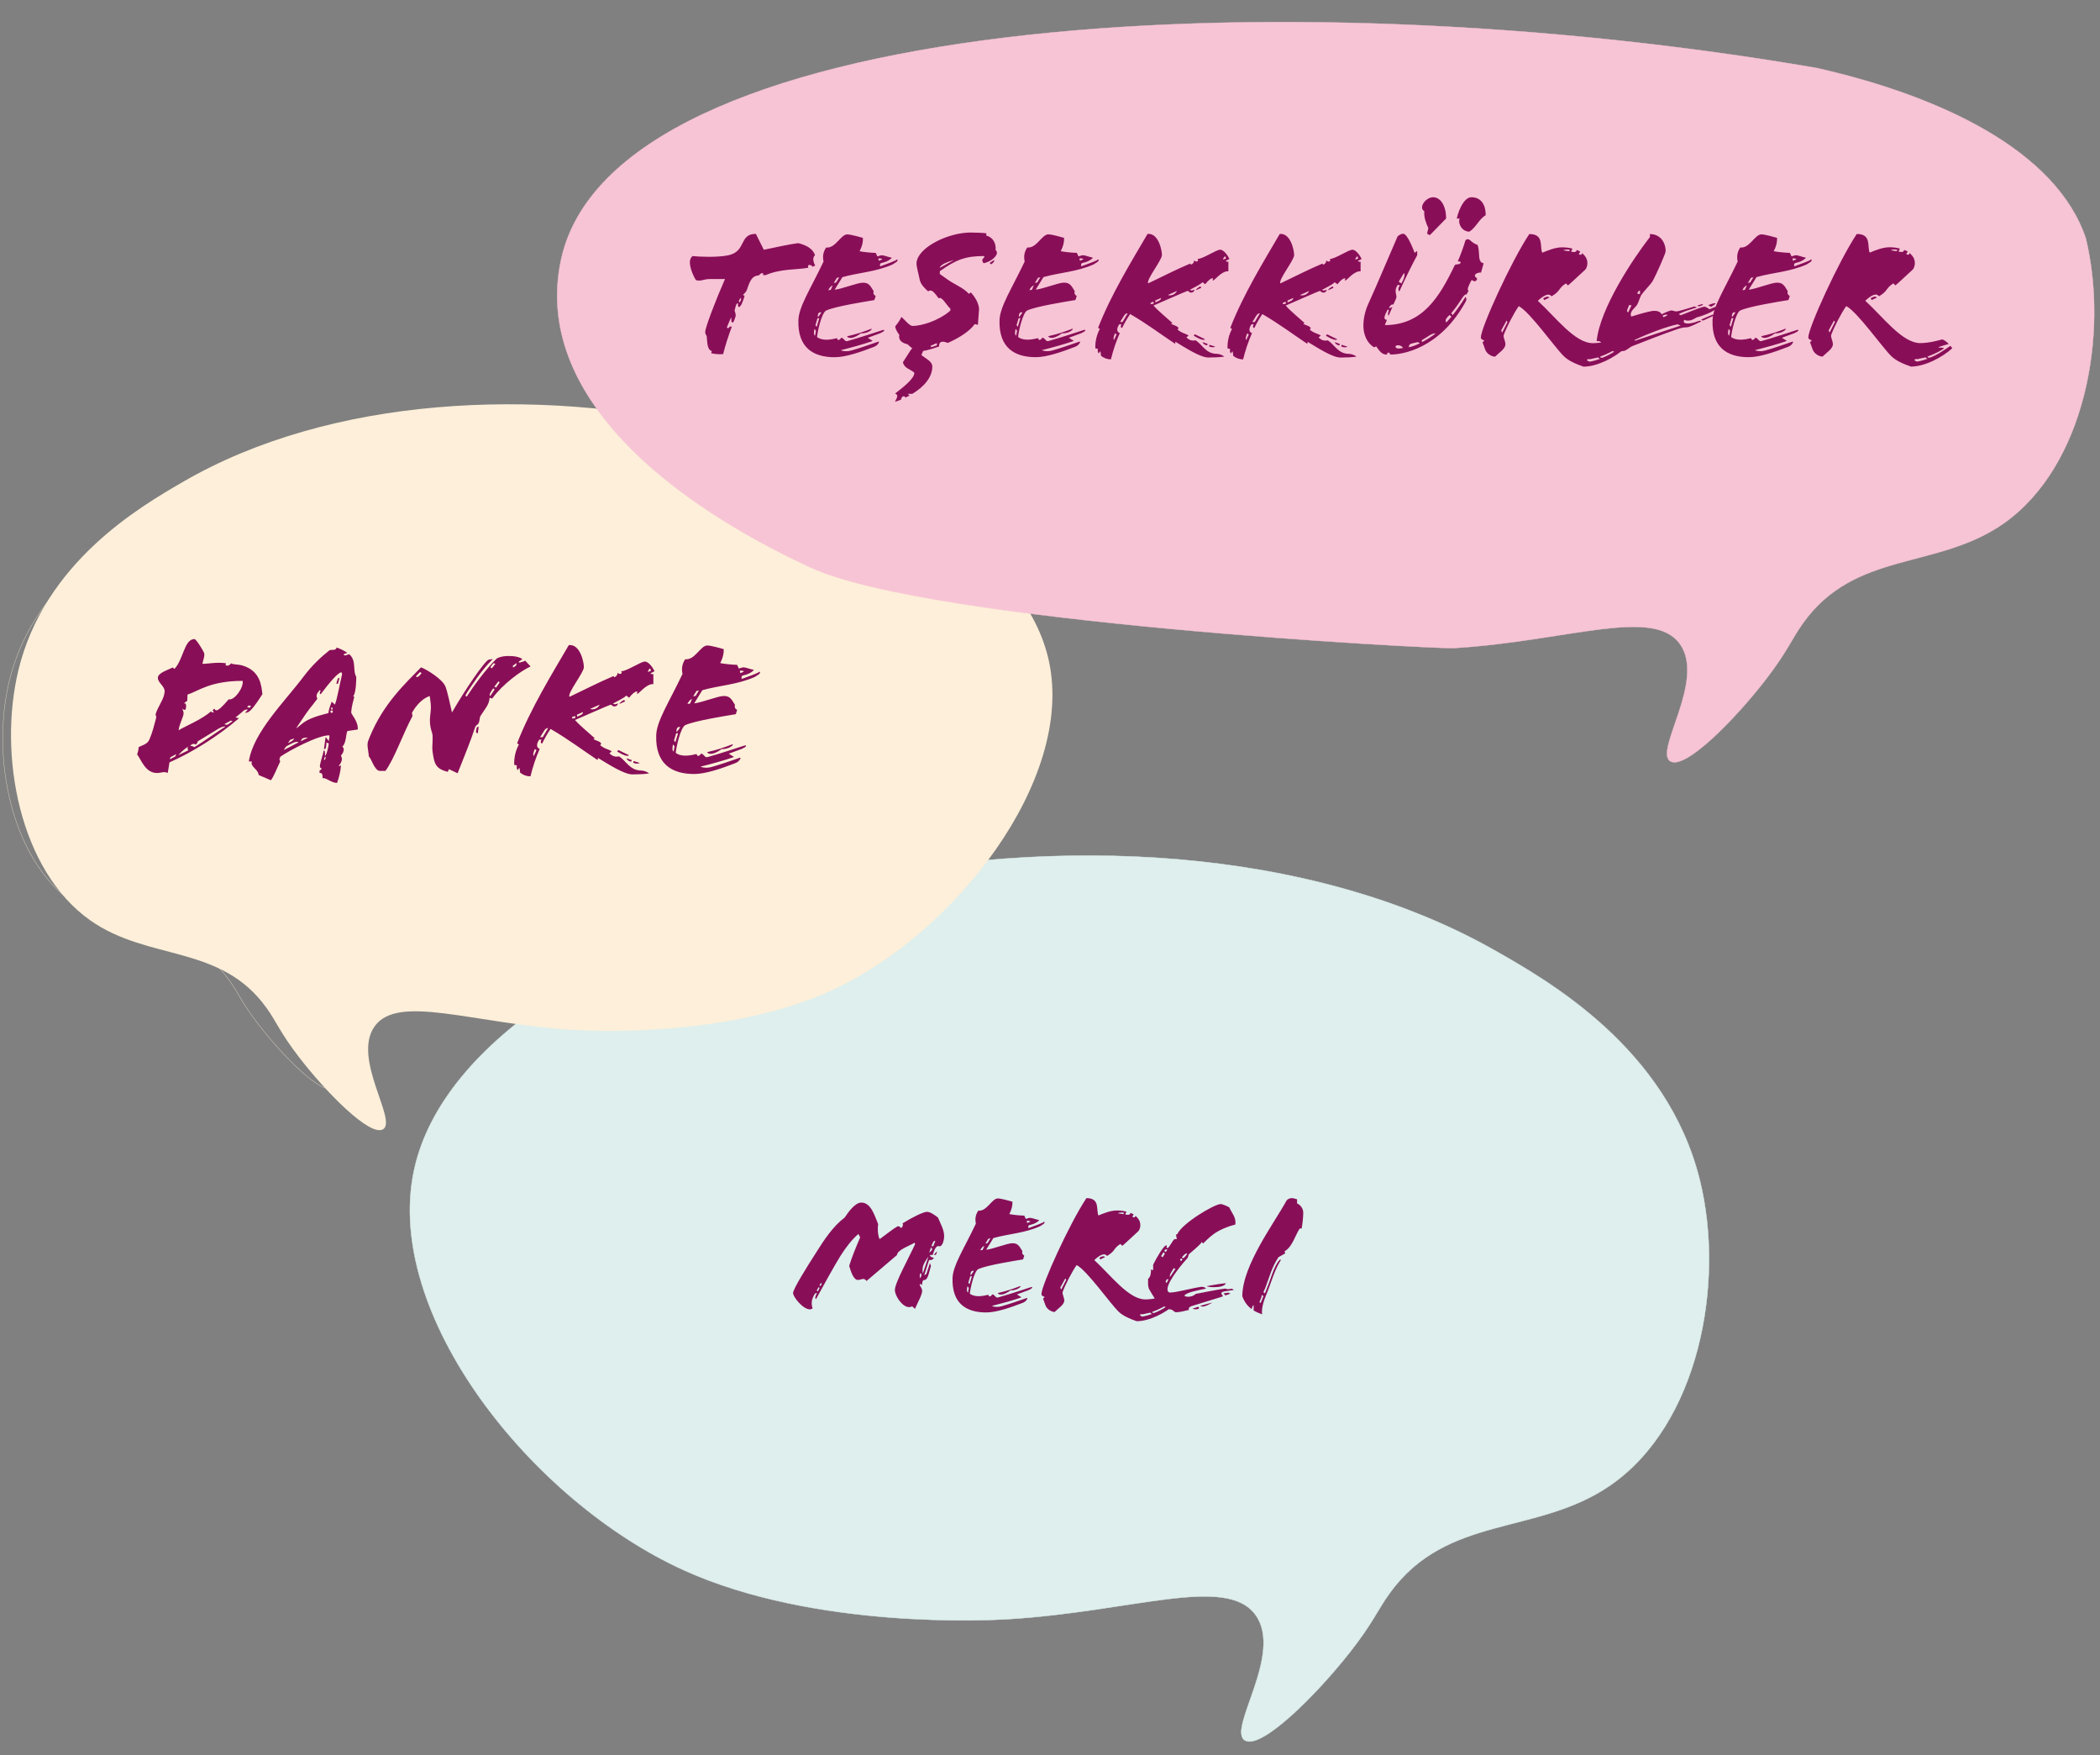 <?xml version="1.0" encoding="UTF-8"?>
<svg id="Ebene_1" data-name="Ebene 1" xmlns="http://www.w3.org/2000/svg" xmlns:xlink="http://www.w3.org/1999/xlink" viewBox="0 0 1017.64 850.39">
  <rect x="0" y="0" width="1017.64" height="850.39" fill="#808080" stroke="none"/>
  <defs>
    <style>
      .cls-1 {
        stroke: #fdefd9;
        stroke-width: .14px;
      }

      .cls-1, .cls-2, .cls-3, .cls-4 {
        fill: none;
      }

      .cls-1, .cls-2, .cls-4 {
        stroke-miterlimit: 10;
      }

      .cls-5 {
        fill: #fdefd9;
      }

      .cls-5, .cls-6, .cls-3, .cls-7, .cls-8 {
        stroke-width: 0px;
      }

      .cls-2 {
        stroke: #deefed;
        stroke-width: .19px;
      }

      .cls-6 {
        fill: #890e58;
      }

      .cls-4 {
        stroke: #f7c4d5;
        stroke-width: .16px;
      }

      .cls-9 {
        clip-path: url(#clippath);
      }

      .cls-7 {
        fill: #deefed;
      }

      .cls-8 {
        fill: #f7c4d5;
      }
    </style>
    <clipPath id="clippath">
      <rect class="cls-3" x="1.11" width="1013.99" height="844.11"/>
    </clipPath>
  </defs>
  <g class="cls-9">
    <path class="cls-7" d="m200.67,566.83c-15.16,70.08,57,160.65,130.89,194.05,63.41,28.66,147.94,24.19,156.84,23.65,60.88-3.7,105.94-21.61,120.06-2.02,13.63,18.9-13.94,55.54-5.18,60.75,7.8,4.64,34.29-21.67,50.72-42.53,11.32-14.37,13.52-20.64,19.43-28.81,27.73-38.34,71.38-27.75,106.84-52.19,42.8-29.49,55.81-97.71,43.47-147.83-15.74-63.91-73.36-96.62-99.36-111.38-179.34-101.83-496.33-20.27-523.71,106.32"/>
    <path class="cls-2" d="m200.67,566.83c-15.16,70.08,57,160.65,130.89,194.05,63.41,28.66,147.94,24.19,156.84,23.65,60.88-3.7,105.94-21.61,120.06-2.02,13.63,18.9-13.94,55.54-5.18,60.75,7.8,4.64,34.29-21.67,50.72-42.53,11.32-14.37,13.52-20.64,19.43-28.81,27.73-38.34,71.38-27.75,106.84-52.19,42.8-29.49,55.81-97.71,43.47-147.83-15.74-63.91-73.36-96.62-99.36-111.38-179.34-101.83-496.33-20.27-523.71,106.32Z"/>
    <path class="cls-5" d="m508.37,320.66c12.15,57.43-45.7,131.64-104.92,159-50.83,23.49-118.59,19.82-125.73,19.38-48.8-3.03-84.93-17.71-96.24-1.66-10.93,15.49,11.17,45.51,4.15,49.78-6.26,3.81-27.49-17.76-40.66-34.85-9.07-11.77-10.84-16.92-15.58-23.61-22.22-31.42-57.22-22.74-85.64-42.76C9.44,421.77-.99,365.88,8.9,324.81c12.61-52.37,58.81-79.17,79.65-91.27,143.76-83.43,397.87-16.61,419.82,87.12"/>
    <path class="cls-1" d="m447.56,326.27c10.78,50.94-40.54,116.77-93.07,141.05-45.09,20.83-105.2,17.58-111.53,17.19-43.29-2.69-75.34-15.71-85.38-1.47-9.69,13.74,9.91,40.37,3.68,44.16-5.55,3.38-24.39-15.75-36.06-30.91-8.05-10.44-9.62-15.01-13.82-20.94-19.72-27.87-50.76-20.17-75.97-37.93-30.44-21.44-39.69-71.02-30.91-107.46,11.19-46.46,52.17-70.23,70.65-80.96,127.53-74.01,352.94-14.73,372.41,77.28Z"/>
    <path class="cls-8" d="m271.82,126.1c-13.85,65.42,53.53,117.69,121.01,148.87,57.91,26.76,303.54,39.57,311.67,39.06,55.6-3.45,96.75-20.18,109.65-1.89,12.45,17.64-12.73,51.84-4.72,56.71,7.13,4.34,31.31-20.23,46.32-39.7,10.34-13.41,12.35-19.27,17.75-26.9,25.32-35.8,65.19-25.91,97.58-48.72,39.08-27.53,50.97-91.21,39.7-138.01-14.24-42.49-70.3-69.02-130.47-82.58C617.39-12.28,296.83,7.92,271.82,126.1"/>
    <path class="cls-4" d="m271.82,126.1c-13.85,65.42,53.53,117.69,121.01,148.87,57.91,26.76,303.54,39.57,311.67,39.06,55.6-3.45,96.75-20.18,109.65-1.89,12.45,17.64-12.73,51.84-4.72,56.71,7.13,4.34,31.31-20.23,46.32-39.7,10.34-13.41,12.35-19.27,17.75-26.9,25.32-35.8,65.19-25.91,97.58-48.72,39.08-27.53,50.97-91.21,39.7-138.01-14.24-42.49-70.3-69.02-130.47-82.58C617.39-12.28,296.83,7.92,271.82,126.1Z"/>
    <path class="cls-6" d="m328.59,355.24l-1.31,4.4-.66-.84,1.03-3.47.94-.09Zm6.75-16.5l-.94,2.15-1.22.19c.28-1.03,1.5-2.35,2.16-2.35m3.37-4.22l-1.59,2.63-1.22.28,1.59-2.62,1.22-.28Zm16.32,26.54c.19-.28.09-.56-.28-.37-3.47,1.41-7.78,2.81-12.1,3.75,1.12,1.78,4.41.47,7.03-1.5,1.78.1,4.22-.56,5.35-1.88m-28.13.56l-.47,2.53c-.75-.56-.66-1.78-.28-3.47l.75.94Zm.94-7.97c.19-.94.56-1.5,1.78-1.41-.38.94-1.12,1.69-1.69,2.44h-.09v-1.03Zm32.63-28.23l-1.69.75-.28-1.12c.56-.19,1.88-.1,1.97.37m7.78.28c-.09-.56-.66.09-1.03.28-2.63,1.22-4.97,1.88-7.78,3-.66-2.81,1.97-.75,5.72-4.13.19-.19,0-.37-.19-.37-1.31-.19-3.56-1.13-4.59-1.13s-1.88.56-2.35.56l-.85-1.78c-2.06,0-6.56-.47-8.16-.84,1.31-2.53,1.78-4.69,1.69-6.75-1.22-.37-6.19-1.78-7.97-1.78-3.28,0-6,7.22-10.69,6.66-1.69,2.53-1.78,4.78-1.31,7.13-6.85,14.35-12.57,22.88-12.75,29.82-.38,13.69,7.41,18.66,18.38,18.66,5.72,0,13.6-2.81,19.69-5.16,1.32-.47,2.06-1.12,2.63-2.06.47-.94-.19-.66-.47-.56-4.6,1.59-9.75,3.38-13.5,4.41-1.78.47-3.84.47-5.25-.19,5.25-1.31,11.07-2.91,15.75-4.5.28-.1.47-.28.19-.38-.66-.37-1.69-1.03-2.25-1.41l6.38-2.34c.75-.38,2.16-1.03,1.97-1.5-.1-.28-.47-.19-.75-.09-4.69,1.5-11.91,3.94-18,5.62-1.32.37-1.78-1.88-3.19-1.69,0,.56-.84,1.12-1.5,1.12l-.56-.94c-2.72.66-7.12,1.6-10.03-.56.1-2.16,2.25-12.47,4.69-13.5,4.69-2.06,18.66-4.31,24.38-5.25l.66-2.06c-.93-.47-1.4-1.41-1.03-2.44-1.97-3.37-2.81-4.31-5.53-4.31s-10.5,3.19-14.25,3.57c1.59-2.53,2.91-4.69,3.94-6.38,8.25-2.35,16.97-2.63,25.51-6.47.94-.75,2.62-1.31,2.44-2.25m-77.74,15.75c-.38,1.03-1.69,2.15-3.38,2.25-.37,0-.75-.1-1.22-.19l4.6-2.06Zm15.57,26.82l-2.44-.85c-.19.38.85,1.5,2.25,1.6l.19-.75Zm-1.32-2.35l-5.16-2.53-.56.75c2.72,1.69,5.25,2.62,5.72,1.78m5.16,3.75l-2.91-.94-.19.75c.75.66,2.72.66,3.1.19m-7.03-29.82l-.47-.75c-1.41.75-2.25,1.5-2.25,1.97l2.72-1.22Zm-42.95,23.63l-1.31,2.81c-.66-.56.19-2.81.56-3.37l.75.56Zm5.63-10.69l-2.63,4.41h-1.22l1.97-3.19c.37-.66,1.12-1.31,1.88-1.22m16.88-7.78c.19,1.22-1.88,1.78-2.81,2.25l-.09-.94,2.91-1.32Zm33.01-20.07l-1.41.66c-.28-.56.56-1.5.94-1.78l.47,1.12Zm-36.57,22.79c-.66.38-1.78.75-1.78-.19l1.41-.66.37.84Zm38.26-22.5c-1.4-2.81-3.28-4.69-4.69-4.69-1.97,0-8.72,4.69-11.44,4.69h-.1c.66.66.19,1.31-.47,1.31-.28,0-.56,0-1.22-.56,0,1.03-.66,1.88-1.59,2.16l-.38-.56c-7.31,3.1-13.79,6.47-21.29,10.04-1.31-1.59,6.94-11.72,6.94-14.35,0-2.81-1.97-11.35-7.31-10.69-8.16,13.97-18.48,30.66-25.04,47.54l.84.66c-1.5,2.62-2.44,6.38-2.25,9.85.47,0,.94.09,1.31.28-.28.94-.09,1.59.38,2.25l.75-1.13c.28.56.37,1.32.37,2.25,1.41,1.22,3.19,1.87,5.06,1.87,1.12-4.6,2.62-9.1,4.5-13.31-2.06-.66-1.31-3.1-.19-4.5h1.03c-.66,1.31-.28,1.69.28,1.97,1.32-2.63,2.63-4.97,4.13-7.13,8.53,4.97,15.75,10.41,22.79,15.1l.19-1.03c4.97,3,12.57,7.97,16.69,7.97,2.16,0,5.72-.09,8.07-.47-.84-.75-2.63-1.41-3.84-1.41-5.44,0-7.31-4.69-10.69-6.85-1.97.37-3.28-.1-4.69-1.5l1.12-.94c-2.06-1.31-3.1-.94-5.63-3,.28-.28.47-.47.47-.75-.09-.94-2.53-1.5-3.75-2.16l.66-.47c-2.35-2.16-7.03-5.91-9.56-8.81.94-.38,16.88-7.41,17.25-7.41.75,0,.66.84,1.88.84.28,0,1.31,0,1.78-1.5-1.03.47-1.97.66-2.44.09,2.44-1.41,4.97-2.44,6.38-3.84l1.41,1.03c1.31-1.78,2.81-3,3.56-3,1.32,0-.75,1.03.56,1.03.56,0,4.41-4.97,7.6-4.6v-4.87c-.56,0-.84.19-1.41-.38l1.97-1.03Zm-112.9.94c-.66.66-1.69,2.53-2.81,1.59l2.06-2.16.75.56Zm37.7,4.69l-1.69,2.44c-.09-.38-.28-.56-.84-.47l1.88-2.44c.47-.56.84.28.66.47m-10.03,21.38c-1.12-.47-1.22,1.31-1.31,2.62l.84.56.47-3.19Zm18.29-30.95c.19,1.41-.66,1.5-1.59,2.15l-.19-.84,1.78-1.31Zm-12.57,1.97c.56-.94,1.12-1.59,1.59-1.97l.75.37-1.59,2.06c-.38.1-.66-.28-.75-.47m1.88,10.97l-1.97,3c-.94-.47.56-2.44,1.31-3.56.19-.28.85.28.66.56m-13.41,3.28l-.56-.37c-.19-.1.19-.66,1.03-2.06,2.25-3.28,6.38-10.03,12.19-15.75l-1.97.28c-2.06.75-11.44,14.54-17.82,25.6-.94-3.85-2.06-9.75-3.19-12.57-1.31-3.47-9-8.25-11.81-9.28-7.41,7.6-18.1,17.35-24.76,33.48-.66,1.78-1.5,2.81-1.03,5.72l.56,4.13c1.12.56,2.62,6.85,5.35,6.85h2.62c4.22-5.63,8.44-17.82,13.13-26.63l-.28-1.5c2.44-4.41,5.72-7.22,8.63-8.16l.47,3.66c.56,4.78-1.59,7.6.66,14.16.66,2.06-.09,6.28.19,8.72.84,6.28,1.4,8.63,7.41,10.22l.56-1.31,4.22,1.97c3-7.69,6.19-15.19,8.53-22.41.28-.85,1.69-1.41,1.69-1.97.56-1.31.37-2.53.84-3.37,2.25-3.56,4.22-5.35,4.41-8.72.56-.37.94.75,1.5,0,4.78-6.56,13.5-13.03,18.38-15.28l-2.62-2.81c-.56.38-2.35.94-3,.94l-.19-.37,1.88-1.31c-1.59-1.13-4.22-1.6-7.6-1.5-1.97.1-3.84.56-4.87,1.22-5.53,5.34-11.82,14.25-14.54,18.47m-86.65,22.51l1.12-1.59c.66-.28,1.22-.38,1.97-.66-.56,1.31-2.72,2.06-3.09,2.25m25.04-31.7l-.85.38-.75,2.53h.85l.75-2.91Zm-18.76,30.76c.38-1.5,1.22-1.69,3.28-1.78v.09c-1.03.66-2.44,1.22-3.28,1.69m-1.12.56l-7.13,3.75c.38-.66.56-1.03,1.03-1.69,1.78-.93,4.88-3,6.09-2.06m13.23,6.94l-.38,1.5h-.56l.37-1.22.56-.28Zm3.28-22.88h-.84l.37-1.03.38.09.09.94Zm.1.56l-.1,1.03c-.66.1-1.31.1-.94-1.03h1.03Zm4.5-17.63c-1.03,4.22-2.35,11.81-3.47,14.72l-1.59-1.41c-.37,1.32-1.31,3.1-1.59,5.53-3.37.94-5.34,1.32-8.63,2.72-3.75,1.59-5.16,3.57-7.03,4.69,2.15-3.1,4.69-7.13,6.38-9.29,1.22-1.5,2.53-3.19,3.94-5.06-.85-1.78-.19-2.63,1.31-4.32.37.38.09.94-.19,1.69l.47.47c4.03-5.35,8.34-10.6,10.12-10.69l.28.94Zm7.6,26.82c.28-4.13-3.28-7.31-3.19-8.44.19-2.62.94-5.34,1.5-7.41-.28-.19-.37-.19-.56-.38,1.41-.84,1.59-8.91,1.5-9.38-1.78-2.72.19-7.78-3.28-10.78-.47-.37-2.81,1.41-2.72-.19l1.69-.56c-1.41-1.12-4.03-2.25-5.25-2.63-.19,1.78-2.81.84-3.47,1.41-3.66,2.91-8.07,6.85-12.47,12.66-8.82,11.81-24.47,27.01-26.54,41.17h1.5c-1.03,2.44,3,3.66,3.28,6.56l5.91,2.53c1.5-1.97,2.91-5.81,4.5-9.1l-.37-1.12.47-1.22c4.22-2.91,18.38-10.5,23.72-10.32.19,1.41-.28,1.69-.19,2.81l-1.59-1.97c-.28,1.12-.56,4.4-.84,5.72,1.12.47,1.12-1.59,1.22-3.1l1.12.47c-.19,2.16-1.22,6-1.87,6,.09-1.41.09-2.63-.56-2.63-.56,2.81-1.69,5.53-1.88,7.69,0,.66.38.94.85.94-.1.66-.47.94-.94.94l-.1,1.31c1.31,0,1.59.75,1.5,2.62,1.5-.56,4.13,2.25,7.03,2.25.94-2.81,1.69-5.34,1.88-8.53-.19.19-1.12.66-1.03.28,1.97-2.63,1.59-3.66,1.03-5.06,1.22-1.12,1.97-3.47.66-4.22,1.97-1.88,1.69-6,2.44-7.6,1.59-.19,3.37-.56,5.06-.75m-87.96,11.91l-.47,1.13-2.62,1.4.19-.93,2.91-1.6Zm1.12.38c.85-1.03,3.19-3.19,4.6-3.94v.1c-.47.56-.19,1.4.19,1.59l-4.78,2.34v-.09Zm22.69-13.69c-4.31,2.72-9.66,6.66-15,9.94-.66-.37-1.59-.66-2.16-.66,1.03-.94,2.06-1.22,2.72-.56.66-.38.94-1.03,1.03-1.59,3-1.88,6.28-3.75,8.34-5.06,1.88-1.22,3.38-2.16,5.06-2.16v.1Zm3.47-2.63l-1.97,1.41c-.66.56-1.41.37-1.97,0l3.1-1.69.84.28Zm4.88-19.51c.56,3.47-4.31,9.75-6.75,8.91-3.28,3.85-5.06,5.35-6,5.35-.19,0-.56-.1-.93-.75l-.85.56.56,1.31c-.66-.19-1.03-.19-1.41-.56-4.69,4.03-12.28,7.03-15.66,9.1.47-3.57,2.35-6.19,2.44-8.35-.1-.75-.28-1.41-.66-1.97v-.1c.37.28.75.47,1.22.56.84,0,1.03-4.22-.47-3v-.1c.56-.66,1.31-.94,1.69-1.41l.09-2.91c5.06-1.59,10.88-6.66,26.73-6.66m4.13,12.19l-.75.84-1.22-.28.75-.85,1.22.28Zm5.44-5.72c-.47-4.03-.94-11.25-9.56-13.88-2.06-.66-4.69-.38-5.63-1.12-.56,1.31-3.37,1.78-2.44,0-4.78-.66-8.25.28-11.44.28.37-1.97,1.22-3.75.84-5.25-.47-1.22-3.84-6.75-4.69-6.75-4.97,0-5.25,9.66-9.66,14.44l-.94-.66c-2.44,1.32-7.03,2.53-7.13,4.97-.1,2.35,3.37,4.03,3.28,6.66-.19,3.66-3.1,6.85-4.41,11.06l.37,1.41c-1.12,4.13-1.78,7.13-3.28,10.6-.66,1.59-1.59,2.16-2.91,2.81l-2.34,1.03c-.1,1.31-.38,2.53-.75,3.57,2.06,2.72,3.94,9,9.66,9,1.97,0,3.37-.94,5.16,0l.85-5.16c10.88-4.78,23.44-12.57,33.67-21.38l-1.69-.37c1.88-1.5,3.37-2.72,3.94-3.28.56-.56,1.5-.66,2.06-.47l-1.41,1.5c.75.09,1.88-.38,2.53-1.03,2.06-1.97,4.31-5.53,5.91-7.97"/>
    <path class="cls-6" d="m889.2,156.02l-2.6,5.11-.45-1.08,2.6-4.75.45.72Zm20.26-11.83c-.45-.9-1.97-.36-2.96.36l.54.81,2.42-1.16Zm23.66,28.95c.27.18.45.63.89.63v.09c-1.25.45-3.31,1.08-5.02,1.34-2.06-.63-1.16-1.52.09-1.17l4.03-.89Zm-13.62-52.07l-.45.63-2.87-.45c.63-.36,2.33-.54,3.32-.18m-.99,17.21c3.32-2.87,5.83-5.38,8.25-7.53.71-.63,1.16-2.06,1.16-3.14,0-2.06-.71-3.31-2.51-5.02-.18.99-.99.99-1.7.45.27-.27.63-.81.71-1.25l-1.7-.72c0,1.17-1.43,1.17-2.69.81l.63-1.44c-1.61-.45-3.13-.63-5.11-.63-3.14,0-6.72,1.44-9.5,2.6-1.34-2.78,1.08-9.05-6.27-9.05-8.78,13.17-23.48,45.44-23.48,50.1,0,1.7,2.96.9.81,2.33l1.34,3.67c.72,1.88,3.05,3.32,4.75,3.32,1.97-1.97,4.39-3.4,4.93-5.38.45-1.71-1.25-4.03-.72-5.2,1.26-3.5,4.93-10.66,7.26-13.89,5.38,2.78,17.39,19.9,21.78,24.2,2.33,2.33,6.18,3.94,9.59,5.11,6.72,0,15.23-4.48,19.99-8.87-.18-.36-.54-.81-.9-1.17-2.78,1.88-6.36,4.48-10.04,5.74-.45.09-1.52-.36-.81-.63,3.32-1.17,6.72-3.05,7.62-3.76.54-.36-1.25-.54-2.42-.54l-.18-.18c1.71-.63,3.32-1.08,5.02-1.52-.71-.9-2.15-1.97-3.13-2.24-1.97.54-6.45,1.79-10.67,1.79-8.69,0-18.1-12.73-26.62-20.52,2.69-2.51,5.29-4.03,6.63-2.15,4.57-2.69,3.13-3.86,6.99-6.28l.98.99Zm-78.51,15.86l-1.25,4.21-.63-.81.98-3.32.9-.09Zm6.45-15.77l-.9,2.06-1.17.18c.27-.98,1.44-2.24,2.06-2.24m3.23-4.03l-1.52,2.51-1.17.27,1.52-2.51,1.17-.27Zm15.6,25.36c.18-.27.09-.54-.27-.36-3.32,1.34-7.44,2.69-11.56,3.58,1.08,1.7,4.21.45,6.72-1.43,1.7.09,4.03-.54,5.11-1.79m-26.89.54l-.45,2.42c-.72-.54-.63-1.7-.27-3.31l.72.89Zm.9-7.62c.18-.9.54-1.43,1.7-1.34-.36.9-1.08,1.61-1.61,2.33h-.09v-.99Zm31.19-26.98l-1.61.72-.27-1.08c.54-.18,1.79-.09,1.88.36m7.44.27c-.09-.54-.63.09-.98.27-2.51,1.17-4.75,1.79-7.44,2.87-.63-2.69,1.88-.72,5.47-3.94.18-.18,0-.36-.18-.36-1.25-.18-3.4-1.08-4.39-1.08s-1.79.54-2.24.54l-.81-1.7c-1.97,0-6.27-.45-7.8-.81,1.25-2.42,1.7-4.48,1.61-6.45-1.17-.36-5.92-1.7-7.62-1.7-3.13,0-5.73,6.9-10.22,6.36-1.61,2.42-1.7,4.57-1.25,6.81-6.54,13.71-12.01,21.87-12.19,28.5-.36,13.09,7.08,17.84,17.56,17.84,5.47,0,13-2.69,18.82-4.93,1.26-.45,1.97-1.08,2.51-1.97.45-.89-.18-.63-.45-.54-4.39,1.52-9.32,3.23-12.91,4.21-1.7.45-3.67.45-5.02-.18,5.02-1.25,10.57-2.78,15.06-4.3.27-.09.45-.27.18-.36-.63-.36-1.61-.99-2.15-1.34l6.09-2.24c.72-.36,2.06-.98,1.88-1.43-.09-.27-.45-.18-.72-.09-4.48,1.44-11.38,3.76-17.21,5.38-1.25.36-1.7-1.79-3.05-1.61,0,.54-.81,1.08-1.43,1.08l-.54-.9c-2.6.63-6.81,1.52-9.59-.54.09-2.06,2.15-11.92,4.48-12.91,4.48-1.97,17.83-4.12,23.3-5.02l.63-1.97c-.89-.45-1.34-1.34-.98-2.33-1.88-3.23-2.69-4.12-5.29-4.12s-10.04,3.05-13.62,3.4c1.52-2.42,2.78-4.48,3.76-6.09,7.89-2.24,16.22-2.51,24.38-6.18.9-.71,2.51-1.25,2.33-2.15m-87.29,22.05l-1.61,3.4c-1.16-.54-.09-2.06.54-3.67l1.08.27Zm4.12-5.56h-1.25c0-.54.36-1.61,1.25-1.61v1.61Zm10.93,10.58c1.08-.72,2.06-.63,2.51-.36l-1.97,1.08-.54-.71Zm25.45-.36c-.72-.54-1.34-.18-6.63,2.15v.09c.27.36.63.54,1.25.27l5.38-2.51Zm-6.18-4.75c.45-.18.54-.72-.45-.45l-1.79.54c-.27.09.45.54.72.45l1.52-.54Zm6.36-.9c0-.45-3.14.63-3.5.9.45.18.9.45,1.34.81.63-.45,2.15-1.16,2.15-1.7m-16.85,10.76l-22.22,7.35-.09-.36c6.18-3.05,16.13-6.72,20.88-7.62l1.43.63Zm17.75-9.05c-.09-.63-2.42.63-3.76,1.17-.09-.18-1.34-.99-2.42-1.34-3.14.72-8.78,3.23-11.56,4.21l-.9-.54c2.33-1.43,6.01-2.33,8.78-3.23v-.09c-.63-.09-.99-.27-1.08-.44-3.05.89-7.71,2.42-8.87,2.42-1.25,0-1.34-.45-2.6-.45-.45,0-4.03,1.44-4.48,1.88-.72-1.25-2.06-1.7-3.5-1.7-1.17,0-2.33.27-3.32.54-.72.18-1.88.36-7.98,2.24-1.08-2.6,1.97-4.12,2.96-5.92.71-1.25,1.25-3.59,2.06-4.75,1.52-2.15,4.39-4.84,5.47-6.72,1.61-2.96,6.18-13.17,6.18-14.25,0-4.3-2.6-8.34-7.62-8.34v1.43c-8.16,10.49-24.29,34.69-25.81,50.46h1.08c1.17,0,2.69,2.78,4.03,4.12h2.06c.27.54.81.98,1.52.98,1.17,0,3.41-.18,4.48-.36,1.08-.09,2.96-1.88,4.12-2.33,6.45-2.6,15.41-6,21.06-7.97,1.88-.63,3.4-1.17,5.47-1.17,1.25,0,5.02-1.97,6.72-2.78.36-.18-.36-.45-.81-.36-6.1,2.42-8.7,1.08-7.08-.54.18.27.45.45,1.52.45.9.09,2.33-.27,4.21-1.52,4.57-1.17,10.31-3.85,10.04-5.11m-101.63,7.35l-2.6,5.11-.45-1.08,2.6-4.75.45.72Zm20.25-11.83c-.45-.9-1.97-.36-2.96.36l.54.81,2.42-1.16Zm23.66,28.95c.27.18.45.63.9.63v.09c-1.25.45-3.32,1.08-5.02,1.34-2.06-.63-1.17-1.52.09-1.17l4.03-.89Zm-13.62-52.07l-.45.63-2.87-.45c.63-.36,2.33-.54,3.32-.18m-.98,17.21c3.31-2.87,5.82-5.38,8.24-7.53.72-.63,1.17-2.06,1.17-3.14,0-2.06-.72-3.31-2.51-5.02-.18.99-.98.99-1.7.45.27-.27.63-.81.72-1.25l-1.71-.72c0,1.17-1.43,1.17-2.69.81l.63-1.44c-1.61-.45-3.14-.63-5.11-.63-3.14,0-6.72,1.44-9.5,2.6-1.34-2.78,1.08-9.05-6.28-9.05-8.78,13.17-23.48,45.44-23.48,50.1,0,1.7,2.96.9.81,2.33l1.34,3.67c.71,1.88,3.05,3.32,4.75,3.32,1.97-1.97,4.39-3.4,4.93-5.38.45-1.71-1.25-4.03-.71-5.2,1.25-3.5,4.93-10.66,7.26-13.89,5.38,2.78,17.38,19.9,21.78,24.2,2.33,2.33,6.18,3.94,9.59,5.11,6.72,0,15.24-4.48,19.99-8.87-.18-.36-.54-.81-.9-1.17-2.78,1.88-6.36,4.48-10.04,5.74-.45.09-1.52-.36-.81-.63,3.31-1.17,6.72-3.05,7.62-3.76.54-.36-1.26-.54-2.42-.54l-.18-.18c1.7-.63,3.31-1.08,5.02-1.52-.72-.9-2.15-1.97-3.14-2.24-1.97.54-6.45,1.79-10.66,1.79-8.7,0-18.11-12.73-26.62-20.52,2.69-2.51,5.29-4.03,6.63-2.15,4.57-2.69,3.14-3.86,6.99-6.28l.99.99Zm-59.06-32.44c0-6.36-2.78-10.31-6.36-10.31-2.33,0-5.29,2.51-5.29,4.93,0,.71.27,1.34,1.08,1.79-.27,3.05.9,5.92,1.97,8.25l-.63,2.69,1.34.72,7.89-8.07Zm19.18-1.61c0-5.92-2.87-8.69-6.9-8.69-4.39,0-6.99,9.14-7.08,10.31h1.34c-.9,2.78,1.34,6.36,4.75,6.36,3.32-2.15,4.66-6.09,7.89-7.98m-32,62.11c-1.61.81-3.4,1.52-5.2,1.88-.18-2.06,1.97-1.79,3.5-2.33.63-.18,1.43-.18,1.7.45m7.8-4.84c-1.52,1.25-4.75,3.32-6.63,4.21l-.18-.89c3.13-1.71,4.66-3.41,6.81-3.32m7.62-8.07l-2.51,2.78c-.9-1.17.27-2.33,1.61-3.67l.9.9Zm-25.55,15.41c-.63,0-1.08-.09-1.43-.54-.9-1.08,2.33-1.79,3.5.27-.63.09-1.44.27-2.06.27m2.51-36.57c.9.9-.63,4.12-1.25,5.02l-1.17-.71c-.09-.09.09-.45.18-.63l2.24-3.67Zm38.63-4.75c-1.88-.18-2.15-2.15-2.24-4.3-.09-1.79-.27-3.59-.72-4.57-.45-.18-1.61-.63-2.6-1.43-.81-.63-1.44-1.34-1.97-1.34-.72,0-1.26.18-1.44.99-.36,1.43-2.15,6.54-3.58,9.77,1.43-.18,1.79.63.98,1.08-.81.54-2.24.09-2.51.9-7.35,15.23-15.51,28.86-33.79,28.86.27-.72.63-1.61.98-2.51-.81-.09-1.16-.45-1.16-1.08,0-1.08.9-2.69,1.61-4.03l.54.54c-.63,1.34-.54,2.06-.18,2.6.54-1.26,1.25-2.96,1.88-4.3h-.09c-.54.36-1.08.63-1.61.36.45-.9,1.34-1.88,2.15-1.52.45-1.08.9-1.97,1.25-2.78.9-1.88-1.34-3.5.81-6.63.36-.54,1.61.45.71.71-.44.99-.44,1.52.09,2.42,2.33-5.11,6.09-12.91,8.69-17.65v-2.06l-1.25.9c-.72-1.88-3.5-9.14-5.47-9.23-.81,0-1.7.36-2.78,1.26-3.32,7.53-10.04,23.66-14.16,32.62-1.52,3.31-2.42,7.08-2.42,10.66,0,4.21,1.61,8.34,5.2,10.49l.98-.45c1.25,1.52,2.42,3.94,4.93,3.94.63,0,.54-.27.45-.45,0-.27-.09-.45.54-.45s.63.18.63.45c.09.18.09.45.72.45,5.2,0,23.66-2.69,36.21-25.81.27-.54.45-1.34-.18-2.15-1.79,2.96-3.94,6-6.18,8.87l-.72-.9c5.56-6.81,5.74-9.23,7.44-9.14l.99-1.88c-1.17-.09.27-2.96,1.43-5.11l1.25.63c1.08.09,1.79-1.25,1.17-1.61-2.15-1.44.36-2.78,2.15-2.6l1.25-4.48Zm-84.6,13.44c-.36.99-1.61,2.06-3.23,2.15-.36,0-.72-.09-1.17-.18l4.39-1.97Zm14.88,25.63l-2.33-.81c-.18.36.81,1.44,2.15,1.52l.18-.72Zm-1.25-2.24l-4.93-2.42-.54.71c2.6,1.61,5.02,2.51,5.47,1.71m4.93,3.58l-2.78-.9-.18.72c.71.63,2.6.63,2.96.18m-6.72-28.5l-.45-.71c-1.34.71-2.15,1.43-2.15,1.88l2.6-1.17Zm-41.05,22.59l-1.25,2.69c-.63-.54.18-2.69.54-3.23l.71.54Zm5.38-10.22l-2.51,4.21h-1.16l1.88-3.05c.36-.63,1.08-1.26,1.79-1.17m16.13-7.44c.18,1.17-1.79,1.7-2.69,2.15l-.09-.9,2.78-1.25Zm31.55-19.18l-1.34.63c-.27-.54.54-1.44.9-1.71l.45,1.08Zm-34.95,21.78c-.63.36-1.71.72-1.71-.18l1.34-.63.36.81Zm36.57-21.51c-1.34-2.69-3.14-4.48-4.48-4.48-1.88,0-8.34,4.48-10.93,4.48h-.09c.63.63.18,1.26-.45,1.26-.27,0-.54,0-1.17-.54,0,.99-.63,1.79-1.52,2.06l-.36-.54c-6.99,2.96-13.17,6.18-20.34,9.59-1.25-1.52,6.63-11.2,6.63-13.71,0-2.69-1.88-10.85-6.99-10.22-7.8,13.35-17.65,29.31-23.93,45.44l.81.63c-1.44,2.51-2.33,6.09-2.15,9.41.45,0,.9.09,1.26.27-.27.9-.09,1.52.36,2.15l.72-1.08c.27.54.36,1.25.36,2.15,1.34,1.17,3.05,1.79,4.84,1.79,1.08-4.39,2.51-8.69,4.3-12.73-1.97-.63-1.25-2.96-.18-4.3h.99c-.63,1.25-.27,1.61.27,1.88,1.25-2.51,2.51-4.75,3.94-6.81,8.15,4.75,15.06,9.95,21.78,14.43l.18-.98c4.75,2.87,12.01,7.62,15.95,7.62,2.06,0,5.47-.09,7.71-.45-.81-.72-2.51-1.34-3.67-1.34-5.2,0-6.99-4.48-10.22-6.54-1.88.36-3.14-.09-4.48-1.43l1.08-.9c-1.97-1.25-2.96-.9-5.38-2.87.27-.27.45-.45.45-.72-.09-.9-2.42-1.43-3.59-2.06l.63-.45c-2.24-2.06-6.72-5.65-9.14-8.43.9-.36,16.13-7.08,16.49-7.08.71,0,.63.81,1.79.81.27,0,1.26,0,1.71-1.44-.99.45-1.88.63-2.33.09,2.33-1.34,4.75-2.33,6.09-3.67l1.34.98c1.26-1.7,2.69-2.87,3.41-2.87,1.25,0-.72.99.54.99.54,0,4.21-4.75,7.26-4.39v-4.66c-.54,0-.81.18-1.34-.36l1.88-.99Zm-89.53,15.5c-.36.99-1.61,2.06-3.23,2.15-.36,0-.72-.09-1.17-.18l4.39-1.97Zm14.88,25.63l-2.33-.81c-.18.36.81,1.44,2.15,1.52l.18-.72Zm-1.25-2.24l-4.93-2.42-.54.71c2.6,1.61,5.02,2.51,5.47,1.71m4.93,3.58l-2.78-.9-.18.72c.71.63,2.6.63,2.96.18m-6.72-28.5l-.45-.71c-1.34.71-2.15,1.43-2.15,1.88l2.6-1.17Zm-41.05,22.59l-1.25,2.69c-.63-.54.18-2.69.54-3.23l.71.54Zm5.38-10.22l-2.51,4.21h-1.17l1.88-3.05c.36-.63,1.08-1.26,1.79-1.17m16.13-7.44c.18,1.17-1.79,1.7-2.69,2.15l-.09-.9,2.78-1.25Zm31.55-19.18l-1.34.63c-.27-.54.54-1.44.9-1.71l.45,1.08Zm-34.95,21.78c-.63.36-1.71.72-1.71-.18l1.34-.63.36.81Zm36.57-21.51c-1.34-2.69-3.14-4.48-4.48-4.48-1.88,0-8.34,4.48-10.93,4.48h-.09c.63.63.18,1.26-.45,1.26-.27,0-.54,0-1.16-.54,0,.99-.63,1.79-1.52,2.06l-.36-.54c-6.99,2.96-13.18,6.18-20.34,9.59-1.25-1.52,6.63-11.2,6.63-13.71,0-2.69-1.88-10.85-6.99-10.22-7.8,13.35-17.65,29.31-23.93,45.44l.81.63c-1.43,2.51-2.33,6.09-2.15,9.41.45,0,.9.09,1.26.27-.27.9-.09,1.52.36,2.15l.72-1.08c.27.54.36,1.25.36,2.15,1.34,1.17,3.05,1.79,4.84,1.79,1.08-4.39,2.51-8.69,4.3-12.73-1.97-.63-1.25-2.96-.18-4.3h.99c-.63,1.25-.27,1.61.27,1.88,1.26-2.51,2.51-4.75,3.94-6.81,8.16,4.75,15.06,9.95,21.78,14.43l.18-.98c4.75,2.87,12.01,7.62,15.95,7.62,2.06,0,5.47-.09,7.71-.45-.81-.72-2.51-1.34-3.67-1.34-5.2,0-6.99-4.48-10.22-6.54-1.88.36-3.13-.09-4.48-1.43l1.08-.9c-1.97-1.25-2.96-.9-5.38-2.87.27-.27.44-.45.44-.72-.09-.9-2.42-1.43-3.58-2.06l.63-.45c-2.24-2.06-6.72-5.65-9.14-8.43.9-.36,16.13-7.08,16.49-7.08.72,0,.63.81,1.79.81.27,0,1.26,0,1.7-1.44-.98.45-1.88.63-2.33.09,2.33-1.34,4.75-2.33,6.09-3.67l1.34.98c1.25-1.7,2.69-2.87,3.41-2.87,1.25,0-.72.99.54.99.54,0,4.21-4.75,7.26-4.39v-4.66c-.54,0-.81.18-1.34-.36l1.88-.99Zm-101.28,28.68l-1.25,4.21-.63-.81.99-3.32.89-.09Zm6.45-15.77l-.9,2.06-1.17.18c.27-.98,1.44-2.24,2.06-2.24m3.23-4.03l-1.52,2.51-1.16.27,1.52-2.51,1.16-.27Zm15.6,25.36c.18-.27.09-.54-.27-.36-3.32,1.34-7.44,2.69-11.56,3.58,1.08,1.7,4.21.45,6.72-1.43,1.71.09,4.03-.54,5.11-1.79m-26.89.54l-.45,2.42c-.72-.54-.63-1.7-.27-3.31l.72.89Zm.9-7.62c.18-.9.54-1.43,1.7-1.34-.36.9-1.08,1.61-1.61,2.33h-.09v-.99Zm31.19-26.98l-1.61.72-.27-1.08c.54-.18,1.79-.09,1.88.36m7.44.27c-.09-.54-.63.09-.98.27-2.51,1.17-4.75,1.79-7.44,2.87-.63-2.69,1.88-.72,5.47-3.94.18-.18,0-.36-.18-.36-1.26-.18-3.41-1.08-4.39-1.08s-1.79.54-2.24.54l-.81-1.7c-1.97,0-6.28-.45-7.8-.81,1.25-2.42,1.7-4.48,1.61-6.45-1.17-.36-5.92-1.7-7.62-1.7-3.14,0-5.74,6.9-10.22,6.36-1.61,2.42-1.7,4.57-1.25,6.81-6.54,13.71-12.01,21.87-12.19,28.5-.36,13.09,7.08,17.84,17.56,17.84,5.47,0,13-2.69,18.82-4.93,1.26-.45,1.97-1.08,2.51-1.97.45-.89-.18-.63-.45-.54-4.39,1.52-9.32,3.23-12.91,4.21-1.7.45-3.67.45-5.02-.18,5.02-1.25,10.58-2.78,15.06-4.3.27-.09.45-.27.18-.36-.63-.36-1.61-.99-2.15-1.34l6.09-2.24c.72-.36,2.06-.98,1.88-1.43-.09-.27-.45-.18-.72-.09-4.48,1.44-11.38,3.76-17.21,5.38-1.26.36-1.71-1.79-3.05-1.61,0,.54-.81,1.08-1.44,1.08l-.54-.9c-2.6.63-6.81,1.52-9.59-.54.09-2.06,2.15-11.92,4.48-12.91,4.48-1.97,17.83-4.12,23.3-5.02l.63-1.97c-.9-.45-1.34-1.34-.99-2.33-1.88-3.23-2.69-4.12-5.29-4.12s-10.04,3.05-13.62,3.4c1.52-2.42,2.78-4.48,3.76-6.09,7.89-2.24,16.22-2.51,24.38-6.18.9-.71,2.51-1.25,2.33-2.15m-135.33,28.23l-1.25,4.21-.63-.81.98-3.32.9-.09Zm6.45-15.77l-.9,2.06-1.17.18c.27-.98,1.44-2.24,2.06-2.24m3.23-4.03l-1.52,2.51-1.17.27,1.52-2.51,1.17-.27Zm15.6,25.36c.18-.27.09-.54-.27-.36-3.32,1.34-7.44,2.69-11.56,3.58,1.08,1.7,4.21.45,6.72-1.43,1.7.09,4.03-.54,5.11-1.79m-26.89.54l-.44,2.42c-.72-.54-.63-1.7-.27-3.31l.71.89Zm.9-7.62c.18-.9.54-1.43,1.71-1.34-.36.9-1.08,1.61-1.61,2.33h-.09v-.99Zm31.19-26.98l-1.61.72-.27-1.08c.54-.18,1.79-.09,1.88.36m7.44.27c-.09-.54-.63.09-.99.27-2.51,1.17-4.75,1.79-7.44,2.87-.63-2.69,1.88-.72,5.47-3.94.18-.18,0-.36-.18-.36-1.25-.18-3.4-1.08-4.39-1.08s-1.79.54-2.24.54l-.81-1.7c-1.97,0-6.27-.45-7.8-.81,1.25-2.42,1.7-4.48,1.61-6.45-1.16-.36-5.91-1.7-7.62-1.7-3.13,0-5.74,6.9-10.22,6.36-1.61,2.42-1.7,4.57-1.25,6.81-6.54,13.71-12.01,21.87-12.19,28.5-.36,13.09,7.08,17.84,17.57,17.84,5.47,0,13-2.69,18.82-4.93,1.25-.45,1.97-1.08,2.51-1.97.45-.89-.18-.63-.45-.54-4.39,1.52-9.32,3.23-12.91,4.21-1.71.45-3.68.45-5.02-.18,5.02-1.25,10.57-2.78,15.06-4.3.27-.09.45-.27.18-.36-.63-.36-1.61-.99-2.15-1.34l6.09-2.24c.72-.36,2.06-.98,1.88-1.43-.09-.27-.45-.18-.71-.09-4.48,1.44-11.38,3.76-17.21,5.38-1.25.36-1.7-1.79-3.05-1.61,0,.54-.81,1.08-1.43,1.08l-.54-.9c-2.6.63-6.81,1.52-9.59-.54.09-2.06,2.15-11.92,4.48-12.91,4.48-1.97,17.83-4.12,23.3-5.02l.63-1.97c-.9-.45-1.34-1.34-.98-2.33-1.88-3.23-2.69-4.12-5.29-4.12s-10.04,3.05-13.62,3.4c1.52-2.42,2.78-4.48,3.76-6.09,7.89-2.24,16.22-2.51,24.38-6.18.89-.71,2.51-1.25,2.33-2.15m-75.73,19l-.71,1.61-.54-.63.9-1.61.36.63Zm7.08-31.64c-8.34,0-4.39,8.51-13.44,10.4-5.47,1.08-13.8.71-17.3.36-.89.9-1.25,1.88-1.25,2.96,0,2.69,1.61,6.63,2.96,8.7,2.87.71,3.13-.54,7.08-.54h6.99c-4.48,10.22-9.59,23.48-9.59,25.72,0,.63.36,1.43.72,1.88.36,3.5.18,6.54,2.51,7.35l-.36.99c1.52.36,3.67.63,5.82.45.99-4.03,2.51-8.69,4.21-13.35-.81-.18-1.25.09-1.7.9l-.72-.45c.63-1.52,1.26-3.14,2.06-4.84.36.72-.18,2.42.72,2.42.63,0,1.08-1.97,1.52-3.14,0-.72-.09-1.43-.54-2.6.45-1.43.54-3.4,1.52-3.59.54-.09-.36,1.71.63,1.79.9.09,2.24-3.5,2.69-5.38l-.81-.45c.54-.45,1.61-1.52,1.88-2.33,1.88-5.65,2.87-6.81,5.92-7.17.54-.71,1.17-1.16,1.97-1.08v.99h1.25c7.44-3.23,15.33-2.51,20.71-3.59-.09-.18-.18-.45-.18-.72,0-.36.27-.63.63-.63.27,0,.71.09,1.25.36l.18.54c.54-.18.99-.36,1.44-.63-.81-1.34-1.61-3.67-.09-5.02-1.17-3.23-4.3-4.84-8.16-5.82-4.12.54-10.76,1.97-16.67,3.23l-3.85-7.71Z"/>
    <path class="cls-6" d="m481.78,125.93l-2.24,1.52.81.63c1.17-.99,1.44-1.08,1.44-2.15m-34.03,43.35c.13-.68.82-.95,2.19-2.73,1.37-1.78-1.23-.82-4.51.27-2.06.69-3.29,1.82-3.98,2.59l-3.91,6.09c.63,3.05,3.5,3.23,5.55,5.11,0,3.05-6.27,7.62-9.32,10.04,1.7.81.98,1.88-.09,4.03.99-.36,2.06-.63,2.96-1.08.27-1.7,1.43-2.06,2.24-.98.71-.36,1.25-.63,1.88-.99l-.9-.81h2.24c5.82-3.5,9.68-8.16,9.68-13.18,0-2.69-3.41-3.94-5.29-5.65l.9-2.06m14.67-43.83l-6.63,3.67c.09-1.44,3.41-2.78,6.63-3.76v.09Zm-8.07,41.22l-2.69.9-.45-.63,3.14-1.34v1.08Zm16.58-54.67c-11.38,0-25.9,7.35-26.44,14.7-.09,1.88.98,5.2,1.52,8.07.45,2.51,2.87,4.66,4.12,5.74,1.61-1.17,2.69.18,5.11,3.4,1.61-1.08,3.4,2.87,5.65,5.02v.9c-5.74,5.02-14.07,7.44-18.28,7.44-1.6,0-3.91-3.09-5.43-4.36-.55,1.27-1.65,2.87-2.97,4.52,0,.04-.02.07-.02.11,0,.98.81,2.51,1.97,4.12-.45,1.61.36,3.76,3.94,4.48,2.15,2.06,4.3,3.5,5.55,3.5,1.61,0,5.47-.81,9.77-2.42-.09-2.42,1.43-2.87,4.21-1.7,5.28-2.33,10.49-5.56,13.08-9.14l1.52.36.54-7.17c.18-2.33-1.34-5.73-3.94-8.51l-.99.63c-2.69-2.96-6.45-4.21-10.31-6.9l-3.76-2.69v-1.34c7.8-5.55,12.37-7.35,21.42-7.35.9.98-2.06,1.08-.18,3.5,3.41-.72,6.45-3.23,6.45-5.11,0-.45-.18-.9-.63-1.25.27-3.4-1.34-6.27-4.57-7.08l.09-1.08c-2.24-.27-5.2-.36-7.44-.36"/>
    <path class="cls-6" d="m612.24,628.02l-1.17,2.91c-.5.83-.75,0-.66-.25l.91-2.25c.08-.25-.25-1.58.92-.42m19.3-40.51c0-1.83-1.33-3.74-2.99-4.41v-2c-.92-.25-1.75-.58-2.58-.58-.91,0-2,.5-2.5,1.16-5.99,10.98-21.46,31.44-21.46,46.42,1.08,2.91,2.66,4.83,4.58,6.24.08-.92.33-1.5.91-2v2.66c1.33.75,2.66,1.33,4.16,1.83-.42-1.66.17-5.24,1.83-9.15,2.41-5.83,3.83-11.48,6.74-16.39.17-.25,1-1.25-.17-.83-2.99,3.41-4.41,9.9-6.32,14.22-.08.25-.66,2-.91,1.91-1.08-.33,0-1.66.25-2.33,1.83-4.74,3.24-10.48,6.49-15.14l3.24-1.83-.33-1c3.83-2.08,5.16-7.9,7.4-11.07h.91c.42-2.5.75-5.49.75-7.74m-67.05,19.97l-1.08,1.75-.75-.58,1.16-1.91.67.75Zm8.57,2.75l-.67.83-.58-.5.5-.83.75.5Zm-.33-1c.92-1.08,1.66-1.91,2.5-1.91,0,.33,0,.67-1.75,2.41l-.75-.5Zm15.56,14.48c2.49,0,5.32-.5,5.74-1.91-2.5.17-5.99.83-9.32,1.41.67.33,2.08.5,3.58.5m7.98,3.16l-1.08-.5-2.25.33.83,1,2.49-.83Zm-30.03-6.99l-.91,1.83-.5-.67.58-1.16h.83Zm3.33-4.99l-2.58,3.83c-.42-.75.5-2.08.83-2.66l1-1.58.75.42Zm-3.91-9.4l-.67,1.16-.83-.5c.42-.75.83-.92,1.5-.67m13.81,28.95c1.25,0,2.17-.5,1.16-1.24l-2.74.91c.5.25,1.08.33,1.58.33m7.82-3.24c-1.91.58-4.16,1-5.74,1.66.33.17.75.25,1.16.25,1.41,0,2.99-.92,4.58-1.83v-.08Zm11.31-37.85c.58-3.41-1.75-5.57-2.91-8.32-1.25-.67-3.24-1.58-4.24-1.58-2.91,0-18.8,9.4-20.96,14.64h-.58c.08.75.17,1.75.42,2.33h-1c-.91,0-2.66,4.33-3.58,4.33-1.17,0,.42-1.25-.67-1.25s-4.41,5.57-6.16,9.07c-.42.92.25,2.08-.33,2.99l-.83-.5c0,1.75-.08,3.49-1.41,4.66v2.25c0,.91.17,2.16.58,2.83.67,1.25,3.83,6.57,5.32,7.99,2.66-.33,3.16,1.75,5.16,1.75.83,0,1.58,1.33,2.49,1.33,1.91,0,4.58-.75,6.32-1.16-.5-.58.08-1.41,1-1.75,5.49-1.75,14.73-4.49,15.47-4.83l-.58-.83c-.75-1.08.42-1.41,1.5-1.58l4.32-.66-.91-.59-2,.25-1.33-.33c-4.24.58-9.82,1.75-14.22,2.58-1.25,1.25-3.99,1.91-5.57.92.91-1.66,6.57-2.66,10.56-3.49-.42-.5-1.33-1-2.5-.83-4.99.75-11.9,2.74-14.89,2.74-.91,0-1.33-.58-1.33-1.58,0-4.08,8.23-13.56,9.73-15.14.25-.42.5-1.33.58-1.75,2.33-2.08,5.49-4.57,6.4-6.07l.5.83c1-.91,2.83-2.91,5.24-4.66,2.91-2.08,6.99-3.74,10.4-4.57m-81.94,26.79l-2.42,4.74-.41-1,2.41-4.41.42.67Zm18.8-10.98c-.42-.83-1.83-.33-2.74.33l.5.75,2.25-1.08Zm21.96,26.87c.25.17.42.58.83.58v.08c-1.16.42-3.08,1-4.66,1.25-1.91-.58-1.08-1.41.08-1.08l3.74-.83Zm-12.64-48.33l-.42.59-2.66-.42c.58-.33,2.17-.5,3.08-.17m-.91,15.97c3.08-2.66,5.41-4.99,7.65-6.99.67-.58,1.08-1.91,1.08-2.91,0-1.91-.67-3.08-2.33-4.66-.17.92-.91.92-1.58.42.25-.25.58-.75.67-1.16l-1.58-.67c0,1.08-1.33,1.08-2.49.75l.58-1.33c-1.5-.42-2.91-.58-4.74-.58-2.91,0-6.24,1.33-8.82,2.41-1.25-2.58,1-8.4-5.83-8.4-8.15,12.23-21.79,42.17-21.79,46.5,0,1.58,2.74.83.75,2.16l1.25,3.41c.66,1.75,2.83,3.08,4.41,3.08,1.83-1.83,4.08-3.16,4.58-4.99.41-1.58-1.17-3.74-.67-4.82,1.16-3.25,4.57-9.9,6.74-12.9,4.99,2.58,16.14,18.47,20.21,22.46,2.16,2.17,5.74,3.66,8.9,4.74,6.24,0,14.14-4.16,18.55-8.23-.17-.33-.5-.75-.83-1.08-2.58,1.75-5.91,4.16-9.32,5.32-.42.08-1.41-.33-.75-.58,3.08-1.08,6.24-2.83,7.07-3.49.5-.33-1.16-.5-2.25-.5l-.17-.17c1.58-.58,3.08-1,4.66-1.41-.67-.83-2-1.83-2.91-2.08-1.83.5-5.99,1.66-9.9,1.66-8.07,0-16.8-11.81-24.71-19.05,2.5-2.33,4.91-3.74,6.16-2,4.24-2.5,2.91-3.58,6.49-5.83l.92.92Zm-72.87,14.72l-1.17,3.91-.58-.75.92-3.08.83-.08Zm5.99-14.64l-.83,1.91-1.08.17c.25-.91,1.33-2.08,1.91-2.08m2.99-3.74l-1.41,2.33-1.08.25,1.41-2.33,1.08-.25Zm14.48,23.54c.17-.25.08-.5-.25-.33-3.07,1.24-6.9,2.49-10.73,3.33,1,1.58,3.91.42,6.24-1.33,1.58.08,3.74-.5,4.74-1.66m-24.96.5l-.42,2.24c-.67-.5-.58-1.58-.25-3.07l.67.83Zm.83-7.07c.17-.83.5-1.33,1.58-1.25-.33.83-1,1.5-1.5,2.17h-.08v-.92Zm28.95-25.04l-1.5.66-.25-1c.5-.17,1.66-.08,1.75.33m6.9.25c-.08-.5-.58.08-.91.25-2.33,1.08-4.41,1.66-6.9,2.66-.58-2.5,1.75-.67,5.07-3.66.17-.17,0-.33-.17-.33-1.16-.17-3.16-1-4.08-1s-1.66.5-2.08.5l-.75-1.58c-1.83,0-5.83-.42-7.24-.75,1.17-2.25,1.58-4.16,1.5-5.99-1.08-.33-5.49-1.58-7.07-1.58-2.91,0-5.32,6.4-9.48,5.91-1.5,2.25-1.58,4.24-1.17,6.32-6.07,12.73-11.15,20.3-11.31,26.45-.33,12.15,6.57,16.56,16.31,16.56,5.07,0,12.06-2.5,17.47-4.57,1.16-.42,1.83-1,2.33-1.83.42-.83-.17-.59-.42-.5-4.08,1.41-8.65,2.99-11.98,3.91-1.58.42-3.41.42-4.66-.17,4.66-1.17,9.82-2.58,13.97-4,.25-.08.42-.25.17-.33-.59-.33-1.5-.92-2-1.25l5.66-2.08c.66-.33,1.91-.91,1.75-1.33-.08-.25-.42-.17-.67-.08-4.16,1.33-10.56,3.49-15.97,4.99-1.16.33-1.58-1.66-2.83-1.5,0,.5-.75,1-1.33,1l-.5-.83c-2.41.58-6.32,1.41-8.9-.5.08-1.91,2-11.07,4.16-11.98,4.16-1.83,16.56-3.83,21.63-4.66l.58-1.83c-.83-.42-1.25-1.25-.92-2.17-1.75-2.99-2.49-3.83-4.91-3.83s-9.32,2.83-12.64,3.16c1.41-2.25,2.58-4.16,3.49-5.66,7.32-2.08,15.06-2.33,22.63-5.74.83-.67,2.33-1.17,2.16-2m-108.3,29.45c.58.42.17.75-.25,1.58l-.5-.42.75-1.17Zm56.31-15.22c-.42.17-1.24,1-1.58,1.66h.92l.66-1.66Zm-56.98,17.64l-.92,1.75-.5-.5.91-1.58.5.33Zm48.91-7.15c.75.33.33,1.91-.33,2.41,0-.17-.08-.58-.08-1,.08-.58.17-1.16.42-1.41m5.24-13.06c.67-1.5.75-2.58,1.91-2.58l-1,2.58h-.92Zm-4.08,13.06h-.08c-.08-.5-.17-.92-.17-1.41,0-2.58,1.58-4.74,2.74-6.41h.08l-2.58,7.82Zm4.41-11.81c.25.42-.5,1.25-1.41,1.91l.91-2.58.5.67Zm5.82-6.32c0-2.74-1.58-5.49-2.99-8.82-1.75-1.33-3.74-2.74-5.32-2.74-1.83,0-7.4,2.83-11.81,5.57.42.92-.08,1.83-.75,2.33-.42-.67-1.16-1.16-1.75-.83-2.66,1.5-5.99,4.33-8.65,6.16-.83-1.91-1.08-5.07-.67-7.24-1.91-4.66-3.58-10.48-8.23-10.48-3,0-6.41,4.82-7.99,7.24-5.66,4.25-9.9,10.65-14.22,17.55-3.83,5.99-10.81,17.05-10.81,19.05,0,1.83,4.74,7.9,8.15,7.9.5,0,.92-.17,1.33-.5-.5-1.16-.67-2.99-.08-4.66.58-1.58,1.25-3,2.16-2.75-.58,1.17-1.24,2.58-.42,2.91,3.58-6.49,8.32-15.22,11.81-20.88,2.33-3.66,5.41-7.9,8.73-10.65l.83,1.66c-2,4.66-4.08,9.73-5.32,13.81.83,2.74,2.08,6.82,4.25,6.82,1.75,0,2.74-1.41,4.16.5l14.73-12.56c.25-2.58,6.15-4.49,8.57-5.99l.25.67c-2.99,6.57-9.81,18.8-9.81,22.21,0,2.99,3.66,8.32,6.82,8.32.33,0,.58,0,.83-.08.25-.08.5-.17.67-.33l1.41,1.25c1.41-3.24,3.49-6.82,3.49-8.73,0-1-.83-2.08-1.24-2.91l.5-.5.58.75c.33-1.08.08-2.58,1.25-2.58.83,0,1.58-1.16,2-2.66l1.17-4.16-.5-1.33-1.75,5.32-1,.5,2.33-7.32c1,.08,1.91-.17,2.33-1.08-.75-.25-1.91-.42-1.91-1.41h1.33c.42-.91,1.25-4.82,3.08-4.24,1.5.5,2.5-2.66,2.5-5.07"/>
  </g>
</svg>